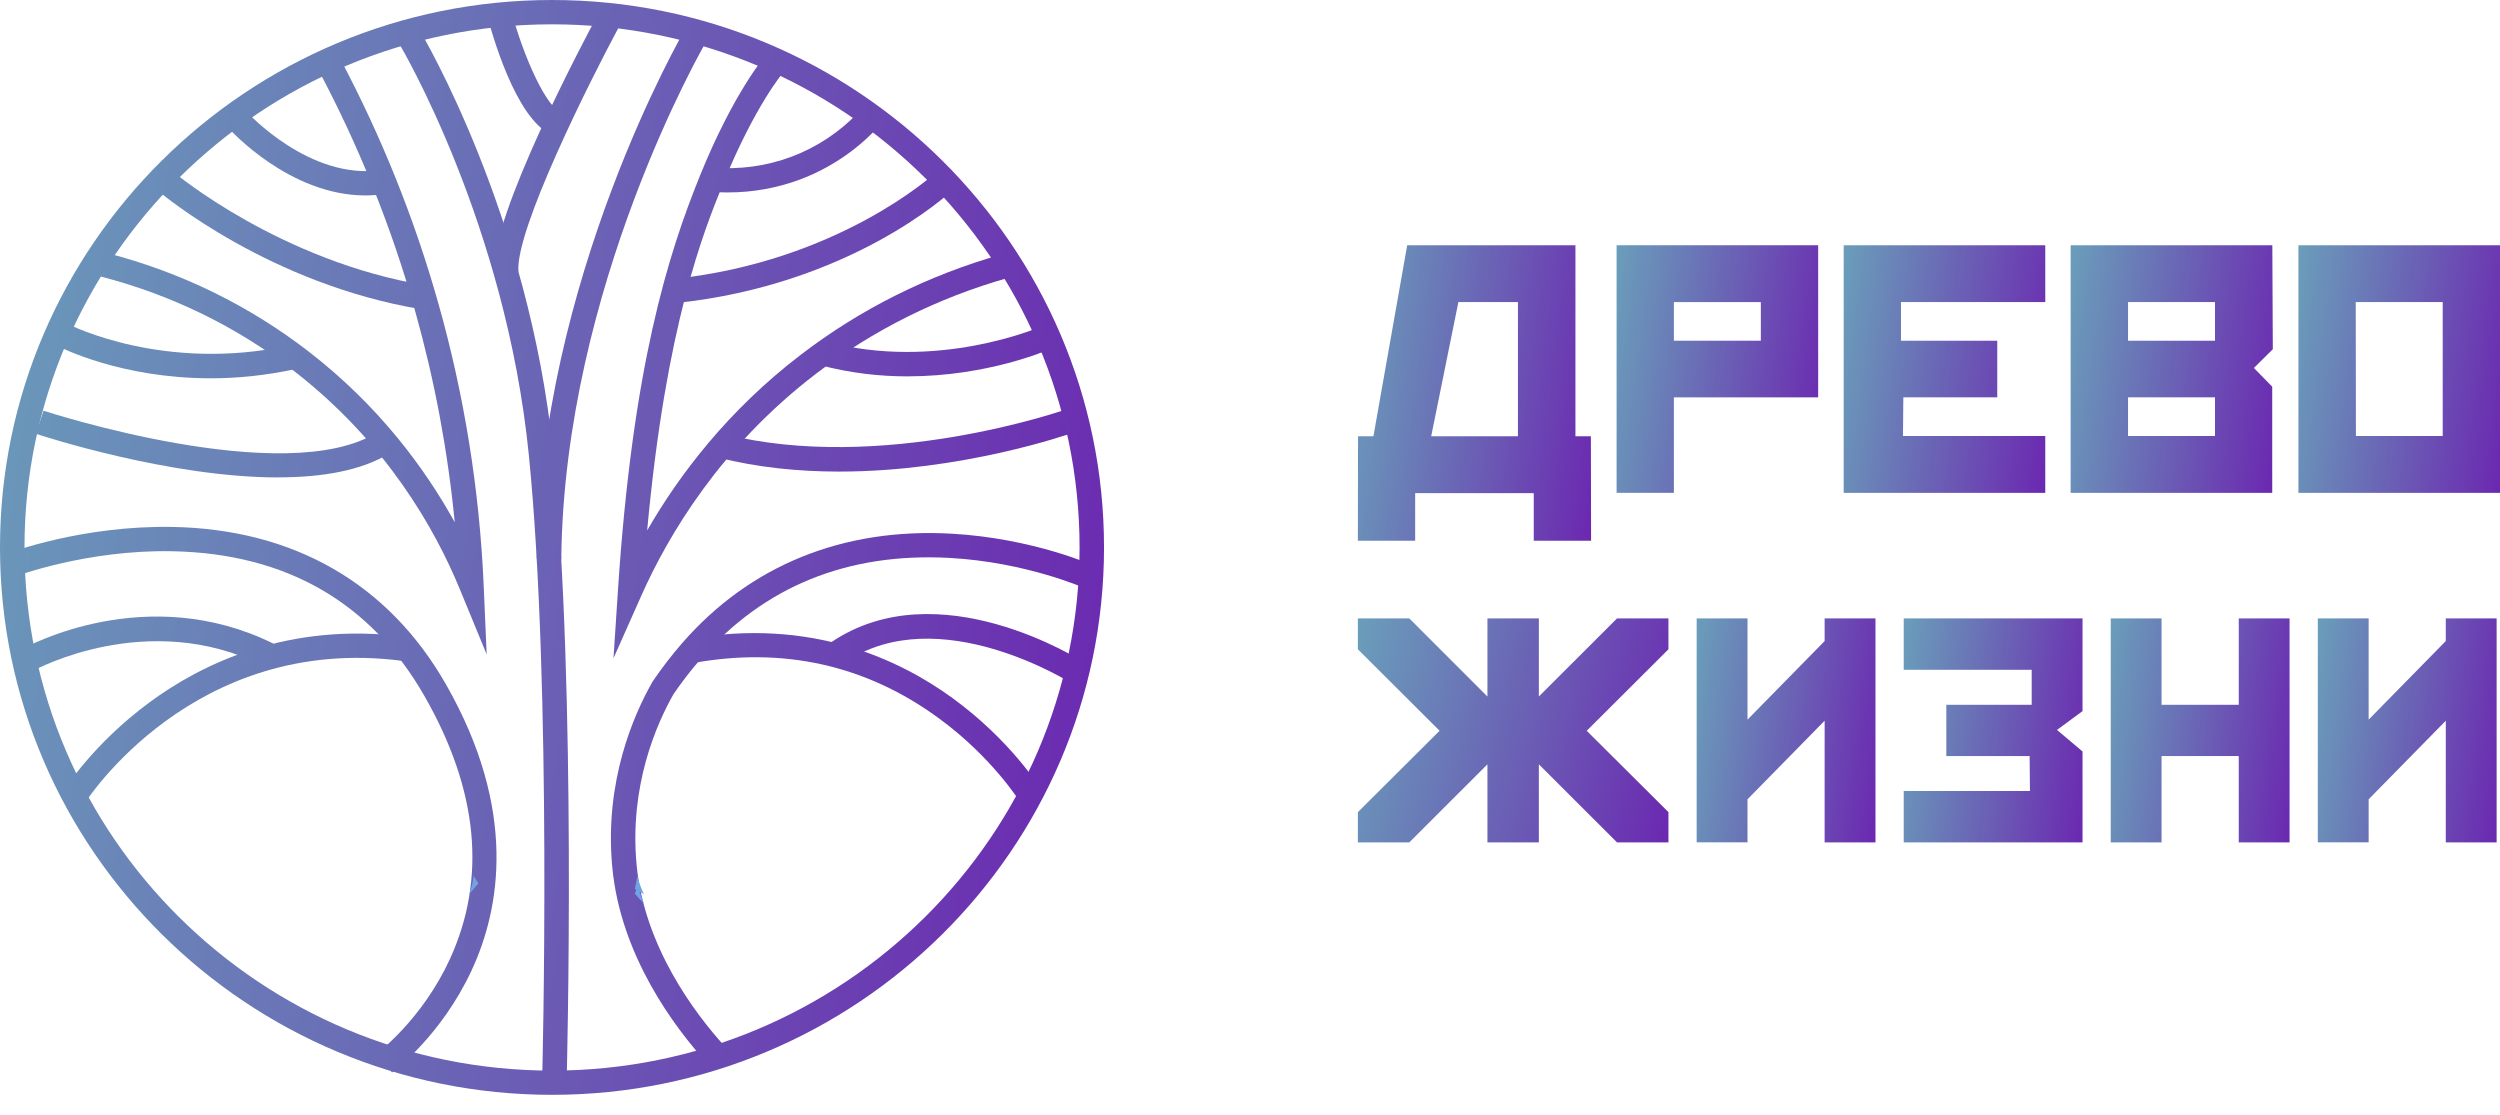 <?xml version="1.0" encoding="UTF-8"?> <svg xmlns="http://www.w3.org/2000/svg" width="74" height="33" viewBox="0 0 74 33" fill="none"><path d="M10.816 5.785C8.579 5.785 6.835 3.87 6.756 3.782L7.298 3.305C7.317 3.326 9.179 5.361 11.3 5.028L11.413 5.738C11.211 5.77 11.012 5.785 10.817 5.785H10.816Z" fill="url(#paint0_linear_77_80)"></path><path d="M12.486 9.157C7.987 8.413 4.823 5.769 4.69 5.657L5.16 5.11C5.19 5.136 8.31 7.737 12.605 8.448L12.486 9.157H12.486Z" fill="url(#paint1_linear_77_80)"></path><path d="M14.408 19.377L13.618 17.457C12.884 15.671 11.436 13.097 8.701 10.981C7.007 9.669 5.081 8.729 2.978 8.184L3.161 7.488C5.36 8.057 7.373 9.042 9.147 10.414C11.21 12.01 12.572 13.854 13.46 15.458C13.255 13.343 12.862 11.245 12.286 9.2C11.593 6.737 10.632 4.34 9.428 2.076L10.07 1.74C11.296 4.05 12.277 6.495 12.983 9.007C13.744 11.709 14.192 14.501 14.316 17.306L14.406 19.377H14.408Z" fill="url(#paint2_linear_77_80)"></path><path d="M6.229 11.197C3.575 11.197 1.8 10.29 1.705 10.24L2.042 9.604C2.069 9.619 4.867 11.038 8.596 10.22L8.753 10.922C7.849 11.12 7.001 11.198 6.228 11.198L6.229 11.197Z" fill="url(#paint3_linear_77_80)"></path><path d="M8.235 14.132C5.025 14.132 1.277 12.911 1.06 12.839L1.289 12.157C1.361 12.18 8.45 14.49 11.158 12.801L11.543 13.41C10.694 13.94 9.506 14.13 8.235 14.13V14.132Z" fill="url(#paint4_linear_77_80)"></path><path d="M11.604 31.746L11.172 31.169C11.185 31.16 12.498 30.174 13.318 28.386C14.409 26.005 14.157 23.388 12.566 20.606C10.979 17.832 8.473 16.388 5.118 16.317C2.578 16.264 0.474 17.057 0.454 17.064L0.192 16.393C0.282 16.359 2.432 15.548 5.11 15.597C8.699 15.666 11.496 17.276 13.197 20.251C15.338 23.994 14.796 26.92 13.964 28.714C13.062 30.659 11.662 31.702 11.604 31.745V31.746Z" fill="url(#paint5_linear_77_80)"></path><path d="M1.01 19.841L0.654 19.215C0.803 19.131 4.345 17.193 8.102 19.056L7.778 19.699C4.373 18.01 1.043 19.823 1.009 19.841H1.01Z" fill="url(#paint6_linear_77_80)"></path><path d="M2.506 23.778L1.889 23.399C1.924 23.344 2.761 22.016 4.427 20.788C5.968 19.651 8.537 18.391 12.023 18.851L11.928 19.564C5.719 18.745 2.538 23.727 2.506 23.778Z" fill="url(#paint7_linear_77_80)"></path><path d="M16.775 31.891L16.05 31.872C16.053 31.758 16.345 20.402 15.654 13.472C14.969 6.608 11.859 1.367 11.828 1.315L12.451 0.947C12.482 1.001 15.675 6.371 16.375 13.402C17.071 20.376 16.778 31.777 16.775 31.891Z" fill="url(#paint8_linear_77_80)"></path><path d="M16.543 4.056C15.411 3.868 14.637 1.277 14.427 0.487L15.128 0.304C15.503 1.713 16.21 3.271 16.662 3.347L16.542 4.056H16.543Z" fill="url(#paint9_linear_77_80)"></path><path d="M14.624 8.086C14.496 6.435 17.349 1.078 17.674 0.473L18.313 0.811C17.455 2.405 15.251 6.809 15.345 8.032L14.623 8.087L14.624 8.086Z" fill="url(#paint10_linear_77_80)"></path><path d="M16.614 16.552L15.889 16.544C15.972 8.286 20.236 0.942 20.278 0.869L20.904 1.231C20.862 1.303 16.694 8.489 16.614 16.552Z" fill="url(#paint11_linear_77_80)"></path><path d="M21.551 5.697C21.377 5.697 21.204 5.69 21.03 5.674L21.094 4.959C21.882 5.027 22.69 4.917 23.431 4.638C24.172 4.36 24.853 3.909 25.399 3.337L25.926 3.83C25.306 4.481 24.533 4.992 23.689 5.31C23.009 5.565 22.279 5.696 21.552 5.696L21.551 5.697Z" fill="url(#paint12_linear_77_80)"></path><path d="M20.011 8.971L19.935 8.256C24.813 7.745 27.654 5.148 27.681 5.121L28.178 5.644C28.056 5.757 25.143 8.432 20.01 8.97L20.011 8.971Z" fill="url(#paint13_linear_77_80)"></path><path d="M18.159 19.488L18.292 17.462C18.726 10.86 19.766 7.55 20.726 5.183C21.711 2.757 22.627 1.68 22.666 1.635L22.942 1.868H23.304L23.216 2.102C23.181 2.143 22.34 3.133 21.398 5.451C20.835 6.84 19.715 9.6 19.156 15.701C20.103 14.057 21.548 12.148 23.709 10.496C25.477 9.143 27.474 8.146 29.644 7.532L29.843 8.224C27.762 8.812 25.847 9.769 24.151 11.065C21.338 13.216 19.789 15.822 18.984 17.63L18.158 19.487L18.159 19.488Z" fill="url(#paint14_linear_77_80)"></path><path d="M26.873 11.141C26.054 11.141 25.163 11.048 24.246 10.8L24.438 10.106C27.727 11 30.761 9.688 30.79 9.675L31.086 10.33C30.988 10.374 29.223 11.14 26.872 11.14L26.873 11.141Z" fill="url(#paint15_linear_77_80)"></path><path d="M24.836 13.959C23.66 13.959 22.435 13.843 21.243 13.54L21.422 12.844C26.078 14.028 31.505 12.137 31.558 12.118L31.802 12.795C31.629 12.856 28.471 13.959 24.835 13.959H24.836Z" fill="url(#paint16_linear_77_80)"></path><path d="M20.909 31.446C19.973 30.414 18.366 28.289 18.122 25.657C17.886 23.116 18.769 21.132 19.316 20.176L19.332 20.151C19.603 19.756 19.893 19.379 20.193 19.035C22.195 16.736 24.952 15.616 28.167 15.797C30.576 15.932 32.37 16.736 32.445 16.771L32.143 17.424C32.126 17.416 30.38 16.637 28.102 16.514C25.087 16.352 22.611 17.357 20.74 19.505C20.461 19.825 20.192 20.175 19.938 20.543C19.432 21.432 18.626 23.258 18.843 25.591C19.068 28.017 20.571 29.999 21.447 30.965L20.908 31.446H20.909Z" fill="url(#paint17_linear_77_80)"></path><path d="M30.203 23.752C30.194 23.739 29.367 22.406 27.76 21.239C25.625 19.687 23.193 19.144 20.531 19.623L20.401 18.916C23.983 18.271 26.627 19.517 28.212 20.676C29.926 21.929 30.786 23.322 30.822 23.38L30.202 23.752H30.203Z" fill="url(#paint18_linear_77_80)"></path><path d="M31.749 20.243C31.71 20.218 27.78 17.725 25.009 19.607L24.599 19.014C27.772 16.859 31.967 19.526 32.145 19.64L31.749 20.243L31.947 19.942L31.75 20.243H31.749Z" fill="url(#paint19_linear_77_80)"></path><path d="M40.653 12.914L41.653 7.26H46.633V12.914H47.09L47.096 16.006H45.399V14.597H41.889V16.006H40.193L40.198 12.914H40.655H40.653ZM43.168 8.942L42.363 12.914H44.931V8.942H43.165H43.168Z" fill="url(#paint20_linear_77_80)"></path><path d="M47.851 7.259H53.818V11.762H49.547V14.588H47.851V7.259ZM49.547 8.942V10.085H52.121V8.942H49.547Z" fill="url(#paint21_linear_77_80)"></path><path d="M54.573 7.259H60.54V8.942H56.269V10.085H59.119V11.762H56.339L56.328 12.906H60.54V14.588H54.573V7.259Z" fill="url(#paint22_linear_77_80)"></path><path d="M61.294 7.259H67.261L67.275 10.337L66.715 10.892L67.258 11.447V14.588H61.291V7.259H61.294ZM62.99 8.942V10.085H65.564V8.942H62.99ZM62.99 11.762V12.906H65.564V11.762H62.99Z" fill="url(#paint23_linear_77_80)"></path><path d="M68.033 7.259H74V14.588H68.033V7.259ZM69.73 8.942L69.735 12.906H72.304V8.942H69.73Z" fill="url(#paint24_linear_77_80)"></path><path d="M44.028 22.624L41.715 24.935H40.193V24.039L42.612 21.631L40.193 19.219V18.305H41.715L44.028 20.617V18.305H45.55V20.617L47.864 18.305H49.386V19.219L46.967 21.631L49.386 24.039V24.935H47.864L45.55 22.624V24.935H44.028V22.624Z" fill="url(#paint25_linear_77_80)"></path><path d="M55.514 24.935H54.009V21.333L51.726 23.659V24.933H50.221V18.305H51.726V21.301L54.009 18.975V18.305H55.514V24.933V24.935Z" fill="url(#paint26_linear_77_80)"></path><path d="M60.889 21.607L61.643 22.244V24.935H56.35V23.413H60.086L60.077 22.379H57.611V20.862H60.138V19.827H56.35V18.305H61.643V21.049L60.889 21.604V21.607Z" fill="url(#paint27_linear_77_80)"></path><path d="M62.478 18.305H63.982V20.862H66.267V18.305H67.771V24.935H66.267V22.379H63.982V24.935H62.478V18.305Z" fill="url(#paint28_linear_77_80)"></path><path d="M73.9 24.935H72.395V21.333L70.112 23.659V24.933H68.607V18.305H70.112V21.301L72.395 18.975V18.305H73.9V24.933V24.935Z" fill="url(#paint29_linear_77_80)"></path><path d="M16.34 32.407C7.33 32.407 0 25.139 0 16.204C0 7.269 7.33 0 16.34 0C25.35 0 32.679 7.269 32.679 16.204C32.679 25.139 25.35 32.407 16.34 32.407ZM16.34 0.72C7.73 0.72 0.725 7.666 0.725 16.205C0.725 24.744 7.729 31.69 16.34 31.69C24.95 31.69 31.955 24.744 31.955 16.205C31.955 7.666 24.95 0.72 16.34 0.72Z" fill="url(#paint30_linear_77_80)"></path><path d="M18.882 26.198C18.908 26.313 18.934 26.4 18.953 26.457C18.973 26.521 18.975 26.515 19.005 26.605C19.014 26.632 19.022 26.655 19.038 26.688C19.055 26.721 19.064 26.734 19.063 26.736C19.05 26.747 18.791 26.455 18.791 26.455L18.88 26.196L18.882 26.198Z" fill="#71A3E2"></path><path d="M18.868 25.926C18.876 25.963 18.885 26.002 18.896 26.042C18.94 26.198 18.999 26.34 19.063 26.466L18.791 26.314L18.868 25.928V25.926Z" fill="#71A3E2"></path><path d="M13.888 26.466C13.902 26.43 13.914 26.393 13.926 26.356C13.975 26.204 14.004 26.059 14.019 25.926L14.161 26.151L13.888 26.465V26.466Z" fill="#71A3E2"></path><defs><linearGradient id="paint0_linear_77_80" x1="0.192" y1="0.304" x2="36.288" y2="5.907" gradientUnits="userSpaceOnUse"><stop stop-color="#6A9EBA"></stop><stop offset="1" stop-color="#6B25B0"></stop></linearGradient><linearGradient id="paint1_linear_77_80" x1="0.192" y1="0.304" x2="36.288" y2="5.907" gradientUnits="userSpaceOnUse"><stop stop-color="#6A9EBA"></stop><stop offset="1" stop-color="#6B25B0"></stop></linearGradient><linearGradient id="paint2_linear_77_80" x1="0.192" y1="0.304" x2="36.288" y2="5.907" gradientUnits="userSpaceOnUse"><stop stop-color="#6A9EBA"></stop><stop offset="1" stop-color="#6B25B0"></stop></linearGradient><linearGradient id="paint3_linear_77_80" x1="0.192" y1="0.304" x2="36.288" y2="5.907" gradientUnits="userSpaceOnUse"><stop stop-color="#6A9EBA"></stop><stop offset="1" stop-color="#6B25B0"></stop></linearGradient><linearGradient id="paint4_linear_77_80" x1="0.192" y1="0.304" x2="36.288" y2="5.907" gradientUnits="userSpaceOnUse"><stop stop-color="#6A9EBA"></stop><stop offset="1" stop-color="#6B25B0"></stop></linearGradient><linearGradient id="paint5_linear_77_80" x1="0.192" y1="0.304" x2="36.288" y2="5.907" gradientUnits="userSpaceOnUse"><stop stop-color="#6A9EBA"></stop><stop offset="1" stop-color="#6B25B0"></stop></linearGradient><linearGradient id="paint6_linear_77_80" x1="0.192" y1="0.304" x2="36.288" y2="5.907" gradientUnits="userSpaceOnUse"><stop stop-color="#6A9EBA"></stop><stop offset="1" stop-color="#6B25B0"></stop></linearGradient><linearGradient id="paint7_linear_77_80" x1="0.192" y1="0.304" x2="36.288" y2="5.907" gradientUnits="userSpaceOnUse"><stop stop-color="#6A9EBA"></stop><stop offset="1" stop-color="#6B25B0"></stop></linearGradient><linearGradient id="paint8_linear_77_80" x1="0.192" y1="0.304" x2="36.288" y2="5.907" gradientUnits="userSpaceOnUse"><stop stop-color="#6A9EBA"></stop><stop offset="1" stop-color="#6B25B0"></stop></linearGradient><linearGradient id="paint9_linear_77_80" x1="0.192" y1="0.304" x2="36.288" y2="5.907" gradientUnits="userSpaceOnUse"><stop stop-color="#6A9EBA"></stop><stop offset="1" stop-color="#6B25B0"></stop></linearGradient><linearGradient id="paint10_linear_77_80" x1="0.192" y1="0.304" x2="36.288" y2="5.907" gradientUnits="userSpaceOnUse"><stop stop-color="#6A9EBA"></stop><stop offset="1" stop-color="#6B25B0"></stop></linearGradient><linearGradient id="paint11_linear_77_80" x1="0.192" y1="0.304" x2="36.288" y2="5.907" gradientUnits="userSpaceOnUse"><stop stop-color="#6A9EBA"></stop><stop offset="1" stop-color="#6B25B0"></stop></linearGradient><linearGradient id="paint12_linear_77_80" x1="0.192" y1="0.304" x2="36.288" y2="5.907" gradientUnits="userSpaceOnUse"><stop stop-color="#6A9EBA"></stop><stop offset="1" stop-color="#6B25B0"></stop></linearGradient><linearGradient id="paint13_linear_77_80" x1="0.192" y1="0.304" x2="36.288" y2="5.907" gradientUnits="userSpaceOnUse"><stop stop-color="#6A9EBA"></stop><stop offset="1" stop-color="#6B25B0"></stop></linearGradient><linearGradient id="paint14_linear_77_80" x1="0.192" y1="0.304" x2="36.288" y2="5.907" gradientUnits="userSpaceOnUse"><stop stop-color="#6A9EBA"></stop><stop offset="1" stop-color="#6B25B0"></stop></linearGradient><linearGradient id="paint15_linear_77_80" x1="0.192" y1="0.304" x2="36.288" y2="5.907" gradientUnits="userSpaceOnUse"><stop stop-color="#6A9EBA"></stop><stop offset="1" stop-color="#6B25B0"></stop></linearGradient><linearGradient id="paint16_linear_77_80" x1="0.192" y1="0.304" x2="36.288" y2="5.907" gradientUnits="userSpaceOnUse"><stop stop-color="#6A9EBA"></stop><stop offset="1" stop-color="#6B25B0"></stop></linearGradient><linearGradient id="paint17_linear_77_80" x1="0.192" y1="0.304" x2="36.288" y2="5.907" gradientUnits="userSpaceOnUse"><stop stop-color="#6A9EBA"></stop><stop offset="1" stop-color="#6B25B0"></stop></linearGradient><linearGradient id="paint18_linear_77_80" x1="0.192" y1="0.304" x2="36.288" y2="5.907" gradientUnits="userSpaceOnUse"><stop stop-color="#6A9EBA"></stop><stop offset="1" stop-color="#6B25B0"></stop></linearGradient><linearGradient id="paint19_linear_77_80" x1="0.192" y1="0.304" x2="36.288" y2="5.907" gradientUnits="userSpaceOnUse"><stop stop-color="#6A9EBA"></stop><stop offset="1" stop-color="#6B25B0"></stop></linearGradient><linearGradient id="paint20_linear_77_80" x1="40.193" y1="7.26" x2="48.285" y2="8.302" gradientUnits="userSpaceOnUse"><stop stop-color="#6A9EBA"></stop><stop offset="1" stop-color="#6B25B0"></stop></linearGradient><linearGradient id="paint21_linear_77_80" x1="47.851" y1="7.259" x2="54.838" y2="8.188" gradientUnits="userSpaceOnUse"><stop stop-color="#6A9EBA"></stop><stop offset="1" stop-color="#6B25B0"></stop></linearGradient><linearGradient id="paint22_linear_77_80" x1="54.573" y1="7.259" x2="61.56" y2="8.188" gradientUnits="userSpaceOnUse"><stop stop-color="#6A9EBA"></stop><stop offset="1" stop-color="#6B25B0"></stop></linearGradient><linearGradient id="paint23_linear_77_80" x1="61.291" y1="7.259" x2="68.298" y2="8.193" gradientUnits="userSpaceOnUse"><stop stop-color="#6A9EBA"></stop><stop offset="1" stop-color="#6B25B0"></stop></linearGradient><linearGradient id="paint24_linear_77_80" x1="68.033" y1="7.259" x2="75.021" y2="8.188" gradientUnits="userSpaceOnUse"><stop stop-color="#6A9EBA"></stop><stop offset="1" stop-color="#6B25B0"></stop></linearGradient><linearGradient id="paint25_linear_77_80" x1="40.193" y1="18.305" x2="50.614" y2="20.664" gradientUnits="userSpaceOnUse"><stop stop-color="#6A9EBA"></stop><stop offset="1" stop-color="#6B25B0"></stop></linearGradient><linearGradient id="paint26_linear_77_80" x1="50.221" y1="18.305" x2="56.424" y2="19.114" gradientUnits="userSpaceOnUse"><stop stop-color="#6A9EBA"></stop><stop offset="1" stop-color="#6B25B0"></stop></linearGradient><linearGradient id="paint27_linear_77_80" x1="56.35" y1="18.305" x2="62.553" y2="19.114" gradientUnits="userSpaceOnUse"><stop stop-color="#6A9EBA"></stop><stop offset="1" stop-color="#6B25B0"></stop></linearGradient><linearGradient id="paint28_linear_77_80" x1="62.478" y1="18.305" x2="68.681" y2="19.114" gradientUnits="userSpaceOnUse"><stop stop-color="#6A9EBA"></stop><stop offset="1" stop-color="#6B25B0"></stop></linearGradient><linearGradient id="paint29_linear_77_80" x1="68.607" y1="18.305" x2="74.809" y2="19.114" gradientUnits="userSpaceOnUse"><stop stop-color="#6A9EBA"></stop><stop offset="1" stop-color="#6B25B0"></stop></linearGradient><linearGradient id="paint30_linear_77_80" x1="0" y1="0" x2="36.594" y2="5.61" gradientUnits="userSpaceOnUse"><stop stop-color="#6A9EBA"></stop><stop offset="1" stop-color="#6B25B0"></stop></linearGradient></defs></svg> 
